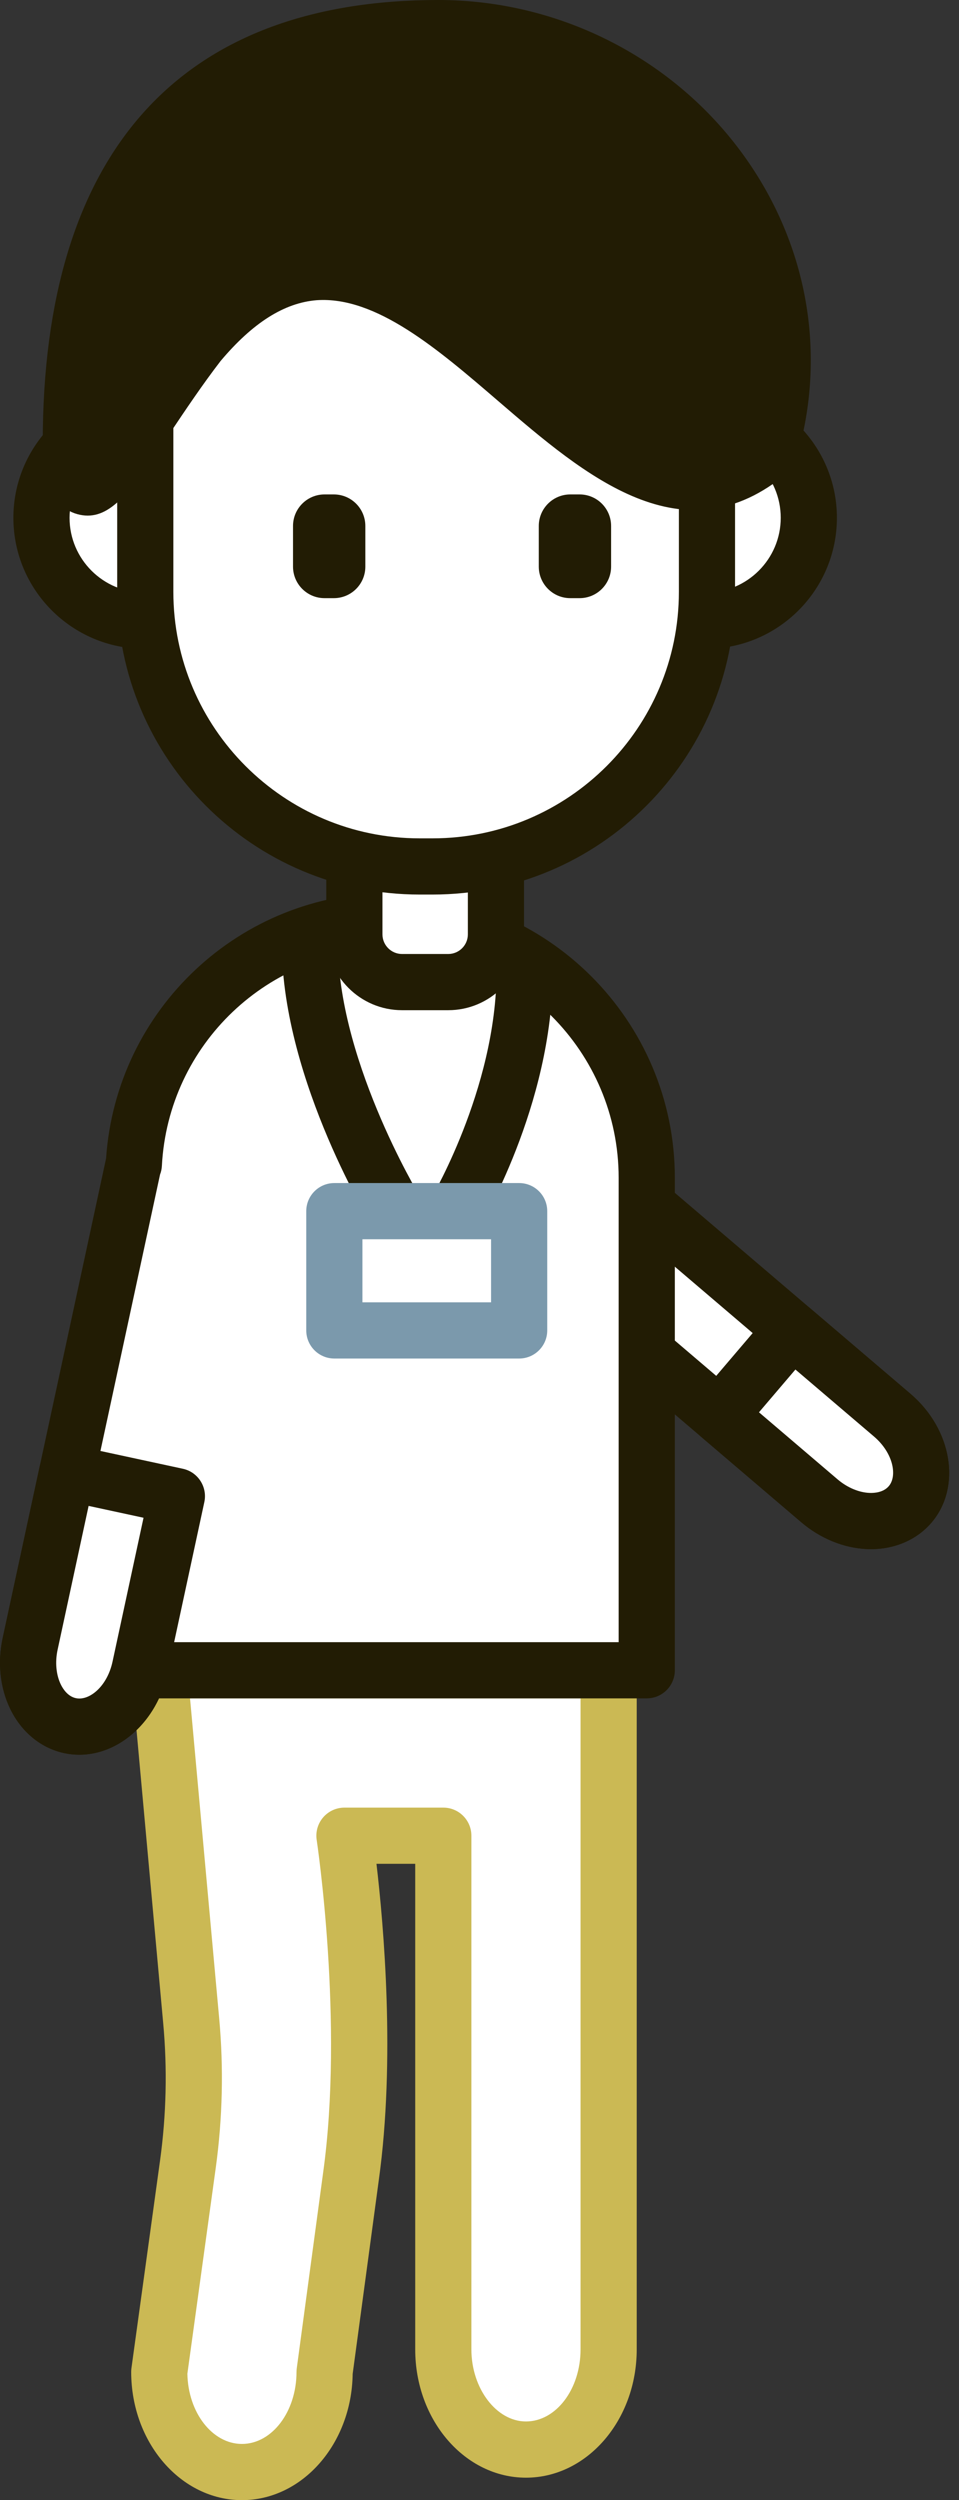 <?xml version="1.0" encoding="utf-8"?>
<!-- Generator: Adobe Illustrator 25.0.0, SVG Export Plug-In . SVG Version: 6.00 Build 0)  -->
<svg version="1.1" id="レイヤー_1" xmlns="http://www.w3.org/2000/svg" xmlns:xlink="http://www.w3.org/1999/xlink" x="0px"
	 y="0px" viewBox="0 0 51.22 133.446" style="enable-background:new 0 0 51.22 133.446;" xml:space="preserve">
<rect x="0" y="0" width="51.22" height="133.446" fill="#333333" stroke="none"/>
<style type="text/css">
	.st0{fill:#FFFFFF;}
	.st1{fill:#CBB954;}
	.st2{fill:#221C04;}
	.st3{fill:#7B99AC;}
</style>
<g>
	<g>
		<path class="st0" d="M8.507,89.153l1.705,18.715c0.232,2.546,0.173,5.11-0.176,7.643
			l-1.529,11.091c0,2.952,1.977,5.345,4.415,5.345c2.438,0,4.415-2.393,4.415-5.345
			l1.407-10.434c1.161-8.323-0.347-18.186-0.347-18.186h5.281v27.419
			c0,2.952,1.977,5.345,4.415,5.345c2.438,0,4.415-2.393,4.415-5.345V89.153H8.507z
			"/>
		<path class="st1" d="M12.922,133.446c-3.262,0-5.915-3.07-5.915-6.845
			c0-0.068,0.005-0.137,0.014-0.205l1.529-11.091
			c0.333-2.419,0.39-4.875,0.168-7.301L7.013,89.288
			c-0.038-0.419,0.103-0.836,0.387-1.147c0.284-0.311,0.686-0.488,1.107-0.488h24
			c0.828,0,1.5,0.672,1.5,1.5v36.249c0,3.774-2.653,6.845-5.915,6.845
			s-5.915-3.07-5.915-6.845V99.482H20.107c0.382,3.239,1.021,10.45,0.123,16.893
			l-1.394,10.332C18.787,130.434,16.154,133.446,12.922,133.446z M10.008,126.698
			c0.039,2.075,1.331,3.748,2.914,3.748c1.607,0,2.915-1.725,2.915-3.845
			c0-0.067,0.005-0.134,0.014-0.2l1.407-10.434
			c1.116-8.008-0.329-17.662-0.344-17.759c-0.066-0.433,0.06-0.872,0.345-1.204
			c0.285-0.331,0.7-0.522,1.138-0.522h5.28c0.828,0,1.5,0.672,1.5,1.5v27.419
			c0,2.084,1.335,3.845,2.915,3.845c1.607,0,2.915-1.725,2.915-3.845V90.652
			H10.15l1.557,17.08c0.242,2.652,0.18,5.338-0.184,7.982L10.008,126.698z"/>
	</g>
</g>
<g>
	<circle class="st0" cx="37.707" cy="27.638" r="5.492"/>
	<path class="st2" d="M37.707,34.63c-3.855,0-6.992-3.137-6.992-6.992
		s3.137-6.992,6.992-6.992s6.992,3.137,6.992,6.992S41.563,34.63,37.707,34.63z
		 M37.707,23.646c-2.201,0-3.992,1.791-3.992,3.992s1.791,3.992,3.992,3.992
		s3.992-1.791,3.992-3.992S39.908,23.646,37.707,23.646z"/>
</g>
<g>
	<circle class="st0" cx="7.707" cy="27.638" r="5.492"/>
	<path class="st2" d="M7.707,34.63c-3.855,0-6.992-3.137-6.992-6.992
		s3.137-6.992,6.992-6.992s6.992,3.137,6.992,6.992S11.563,34.63,7.707,34.63z
		 M7.707,23.646c-2.201,0-3.992,1.791-3.992,3.992s1.791,3.992,3.992,3.992
		s3.992-1.791,3.992-3.992S9.908,23.646,7.707,23.646z"/>
</g>
<g>
	<path class="st0" d="M23.835,63.117l19.926,16.985c1.605,1.368,3.777,1.454,4.852,0.193
		c1.075-1.261,0.646-3.392-0.959-4.76L27.727,58.551L23.835,63.117z"/>
	<path class="st2" d="M22.463,63.724c-0.226-0.511-0.157-1.128,0.23-1.581l3.892-4.566
		c0.258-0.303,0.626-0.49,1.022-0.523c0.396-0.031,0.789,0.096,1.092,0.354
		l19.927,16.985c2.231,1.901,2.738,4.985,1.127,6.875
		c-0.813,0.953-2.063,1.469-3.428,1.415c-1.251-0.05-2.508-0.561-3.538-1.44
		L22.862,64.258C22.685,64.107,22.552,63.924,22.463,63.724z M27.895,60.665
		l-1.946,2.283l18.784,16.012c0.514,0.438,1.137,0.703,1.711,0.725
		c0.259,0.01,0.736-0.023,1.026-0.363c0.461-0.54,0.247-1.76-0.79-2.646
		L27.895,60.665z"/>
</g>
<g>
	<path class="st0" d="M34.543,62.867c0-7.543-6.172-13.715-13.715-13.715
		c-7.302,0-13.301,5.788-13.679,13l-0.018-0.004l-5.521,25.594
		c-0.445,2.061,0.508,4.015,2.127,4.364c1.58,0.341,3.203-0.976,3.694-2.954
		h27.111V62.867z"/>
	<path class="st2" d="M4.24,93.66c-0.271,0-0.546-0.028-0.819-0.088
		c-1.225-0.263-2.271-1.119-2.869-2.349c-0.549-1.125-0.693-2.474-0.407-3.798
		l5.521-25.594c0-0.001,0-0.002,0-0.003c0.545-7.97,7.157-14.177,15.162-14.177
		c8.39,0,15.215,6.825,15.215,15.215v26.285c0,0.828-0.672,1.5-1.5,1.5H8.487
		C7.636,92.482,5.985,93.66,4.24,93.66z M8.548,62.691L3.075,88.059
		c-0.143,0.66-0.08,1.335,0.172,1.851c0.113,0.232,0.368,0.637,0.805,0.73
		c0.754,0.157,1.634-0.685,1.923-1.849c0.166-0.669,0.767-1.139,1.456-1.139
		h25.611V62.867c0-6.735-5.479-12.215-12.215-12.215
		c-6.49,0-11.841,5.086-12.181,11.578C8.638,62.391,8.605,62.546,8.548,62.691z"/>
</g>
<g>
	<path class="st0" d="M23.94,52.42h-2.466c-1.407,0-2.547-1.141-2.547-2.547v-5.449
		l7.561-0.003v5.453C26.487,51.28,25.347,52.42,23.94,52.42z"/>
	<path class="st2" d="M23.94,53.92h-2.466c-2.231,0-4.047-1.815-4.047-4.047v-6.948
		l10.561-0.006v6.954C27.988,52.104,26.172,53.92,23.94,53.92z M20.427,45.923
		v3.95c0,0.577,0.47,1.047,1.047,1.047h2.466c0.578,0,1.048-0.47,1.048-1.047
		v-3.952L20.427,45.923z"/>
</g>
<g>
	<path class="st0" d="M23.103,46.247h-0.687c-8.094,0-14.656-6.562-14.656-14.656V20.903
		c0-8.094,6.562-14.656,14.656-14.656h0.687c8.094,0,14.656,6.562,14.656,14.656
		v10.687C37.759,39.685,31.198,46.247,23.103,46.247z"/>
	<path class="st2" d="M23.103,47.747h-0.688c-8.908,0-16.156-7.248-16.156-16.156v-10.688
		c0-8.908,7.248-16.156,16.156-16.156h0.688c8.908,0,16.156,7.248,16.156,16.156v10.688
		C39.259,40.499,32.011,47.747,23.103,47.747z M22.415,7.747
		c-7.254,0-13.156,5.902-13.156,13.156v10.688c0,7.254,5.902,13.156,13.156,13.156h0.688
		c7.254,0,13.156-5.902,13.156-13.156v-10.688c0-7.254-5.902-13.156-13.156-13.156H22.415z"/>
</g>
<path class="st2" d="M39.537,8.044C35.786,3.007,29.761,0,23.42,0
	C9.59,0,2.281,8.142,2.283,23.631c0.067,1.175,0.193,3.36,1.847,3.812
	c0.191,0.053,0.376,0.078,0.555,0.078c1.444,0,2.557-1.662,4.41-4.429
	c0.81-1.209,1.728-2.578,2.687-3.823c1.722-2.045,3.399-3.105,5.128-3.245
	c3.177-0.223,6.481,2.614,9.706,5.388c4.636,3.984,9.886,8.498,15.44,3.824
	l0.342-0.289l0.129-0.429C44.216,18.868,43.126,12.864,39.537,8.044z"/>
<g>
	<path class="st2" d="M30.955,31.927h-0.495c-0.93,0-1.684-0.754-1.684-1.684v-2.169
		c0-0.93,0.754-1.684,1.684-1.684h0.495c0.93,0,1.684,0.754,1.684,1.684v2.169
		C32.639,31.173,31.885,31.927,30.955,31.927z"/>
	<path class="st2" d="M17.829,31.927h-0.495c-0.93,0-1.684-0.754-1.684-1.684v-2.169
		c0-0.93,0.754-1.684,1.684-1.684h0.495c0.93,0,1.684,0.754,1.684,1.684v2.169
		C19.514,31.173,18.76,31.927,17.829,31.927z"/>
</g>
<g>
	<path class="st0" d="M3.583,78.595l-1.973,9.147c-0.445,2.061,0.508,4.015,2.127,4.364
		c1.62,0.349,3.293-1.038,3.738-3.099l1.973-9.147L3.583,78.595z"/>
	<path class="st2" d="M4.231,93.659c-0.27,0-0.54-0.028-0.811-0.087
		c-1.225-0.263-2.271-1.119-2.869-2.349c-0.549-1.125-0.693-2.474-0.408-3.798
		l1.975-9.146c0.175-0.809,0.974-1.326,1.782-1.149l5.864,1.265
		c0.81,0.174,1.324,0.973,1.149,1.782l-1.973,9.147
		C8.391,91.871,6.374,93.659,4.231,93.659z M4.733,80.378l-1.657,7.681
		c-0.142,0.66-0.079,1.335,0.172,1.851c0.113,0.232,0.369,0.637,0.805,0.73
		c0.71,0.154,1.669-0.614,1.957-1.948l1.656-7.681L4.733,80.378z"/>
</g>
<g>
	<path class="st0" d="M38.422,75.551l5.339,4.551c1.605,1.368,3.777,1.454,4.852,0.193
		c1.075-1.261,0.646-3.392-0.959-4.76l-5.339-4.551L38.422,75.551z"/>
	<path class="st2" d="M37.051,76.159c-0.226-0.511-0.157-1.128,0.23-1.581l3.892-4.566
		c0.537-0.63,1.484-0.706,2.114-0.169l5.339,4.55
		c2.231,1.901,2.738,4.985,1.127,6.875c-0.813,0.953-2.063,1.469-3.428,1.415
		c-1.251-0.05-2.508-0.561-3.538-1.44l-5.338-4.551
		C37.272,76.541,37.139,76.358,37.051,76.159z M42.483,73.099l-1.946,2.283
		l4.197,3.578c0.514,0.438,1.137,0.703,1.711,0.725
		c0.259,0.01,0.736-0.023,1.026-0.363c0.461-0.54,0.247-1.76-0.79-2.646
		L42.483,73.099z"/>
</g>
<path class="st2" d="M19.87,65.429c-0.208-0.34-5.077-8.388-4.807-15.647l2.998,0.111
	c-0.236,6.347,4.322,13.896,4.368,13.971L19.87,65.429z"/>
<path class="st2" d="M25.651,65.412l-2.579-1.532c0.037-0.062,3.673-6.279,3.437-12.628
	l2.998-0.111C29.777,58.39,25.82,65.129,25.651,65.412z"/>
<g>
	<rect x="17.857" y="64.646" class="st0" width="9.871" height="6.366"/>
	<path class="st3" d="M27.728,72.512H17.857c-0.828,0-1.5-0.672-1.5-1.5v-6.366
		c0-0.828,0.672-1.5,1.5-1.5h9.871c0.828,0,1.5,0.672,1.5,1.5v6.366
		C29.228,71.84,28.556,72.512,27.728,72.512z M19.357,69.512h6.871v-3.366H19.357
		V69.512z"/>
</g>
</svg>
